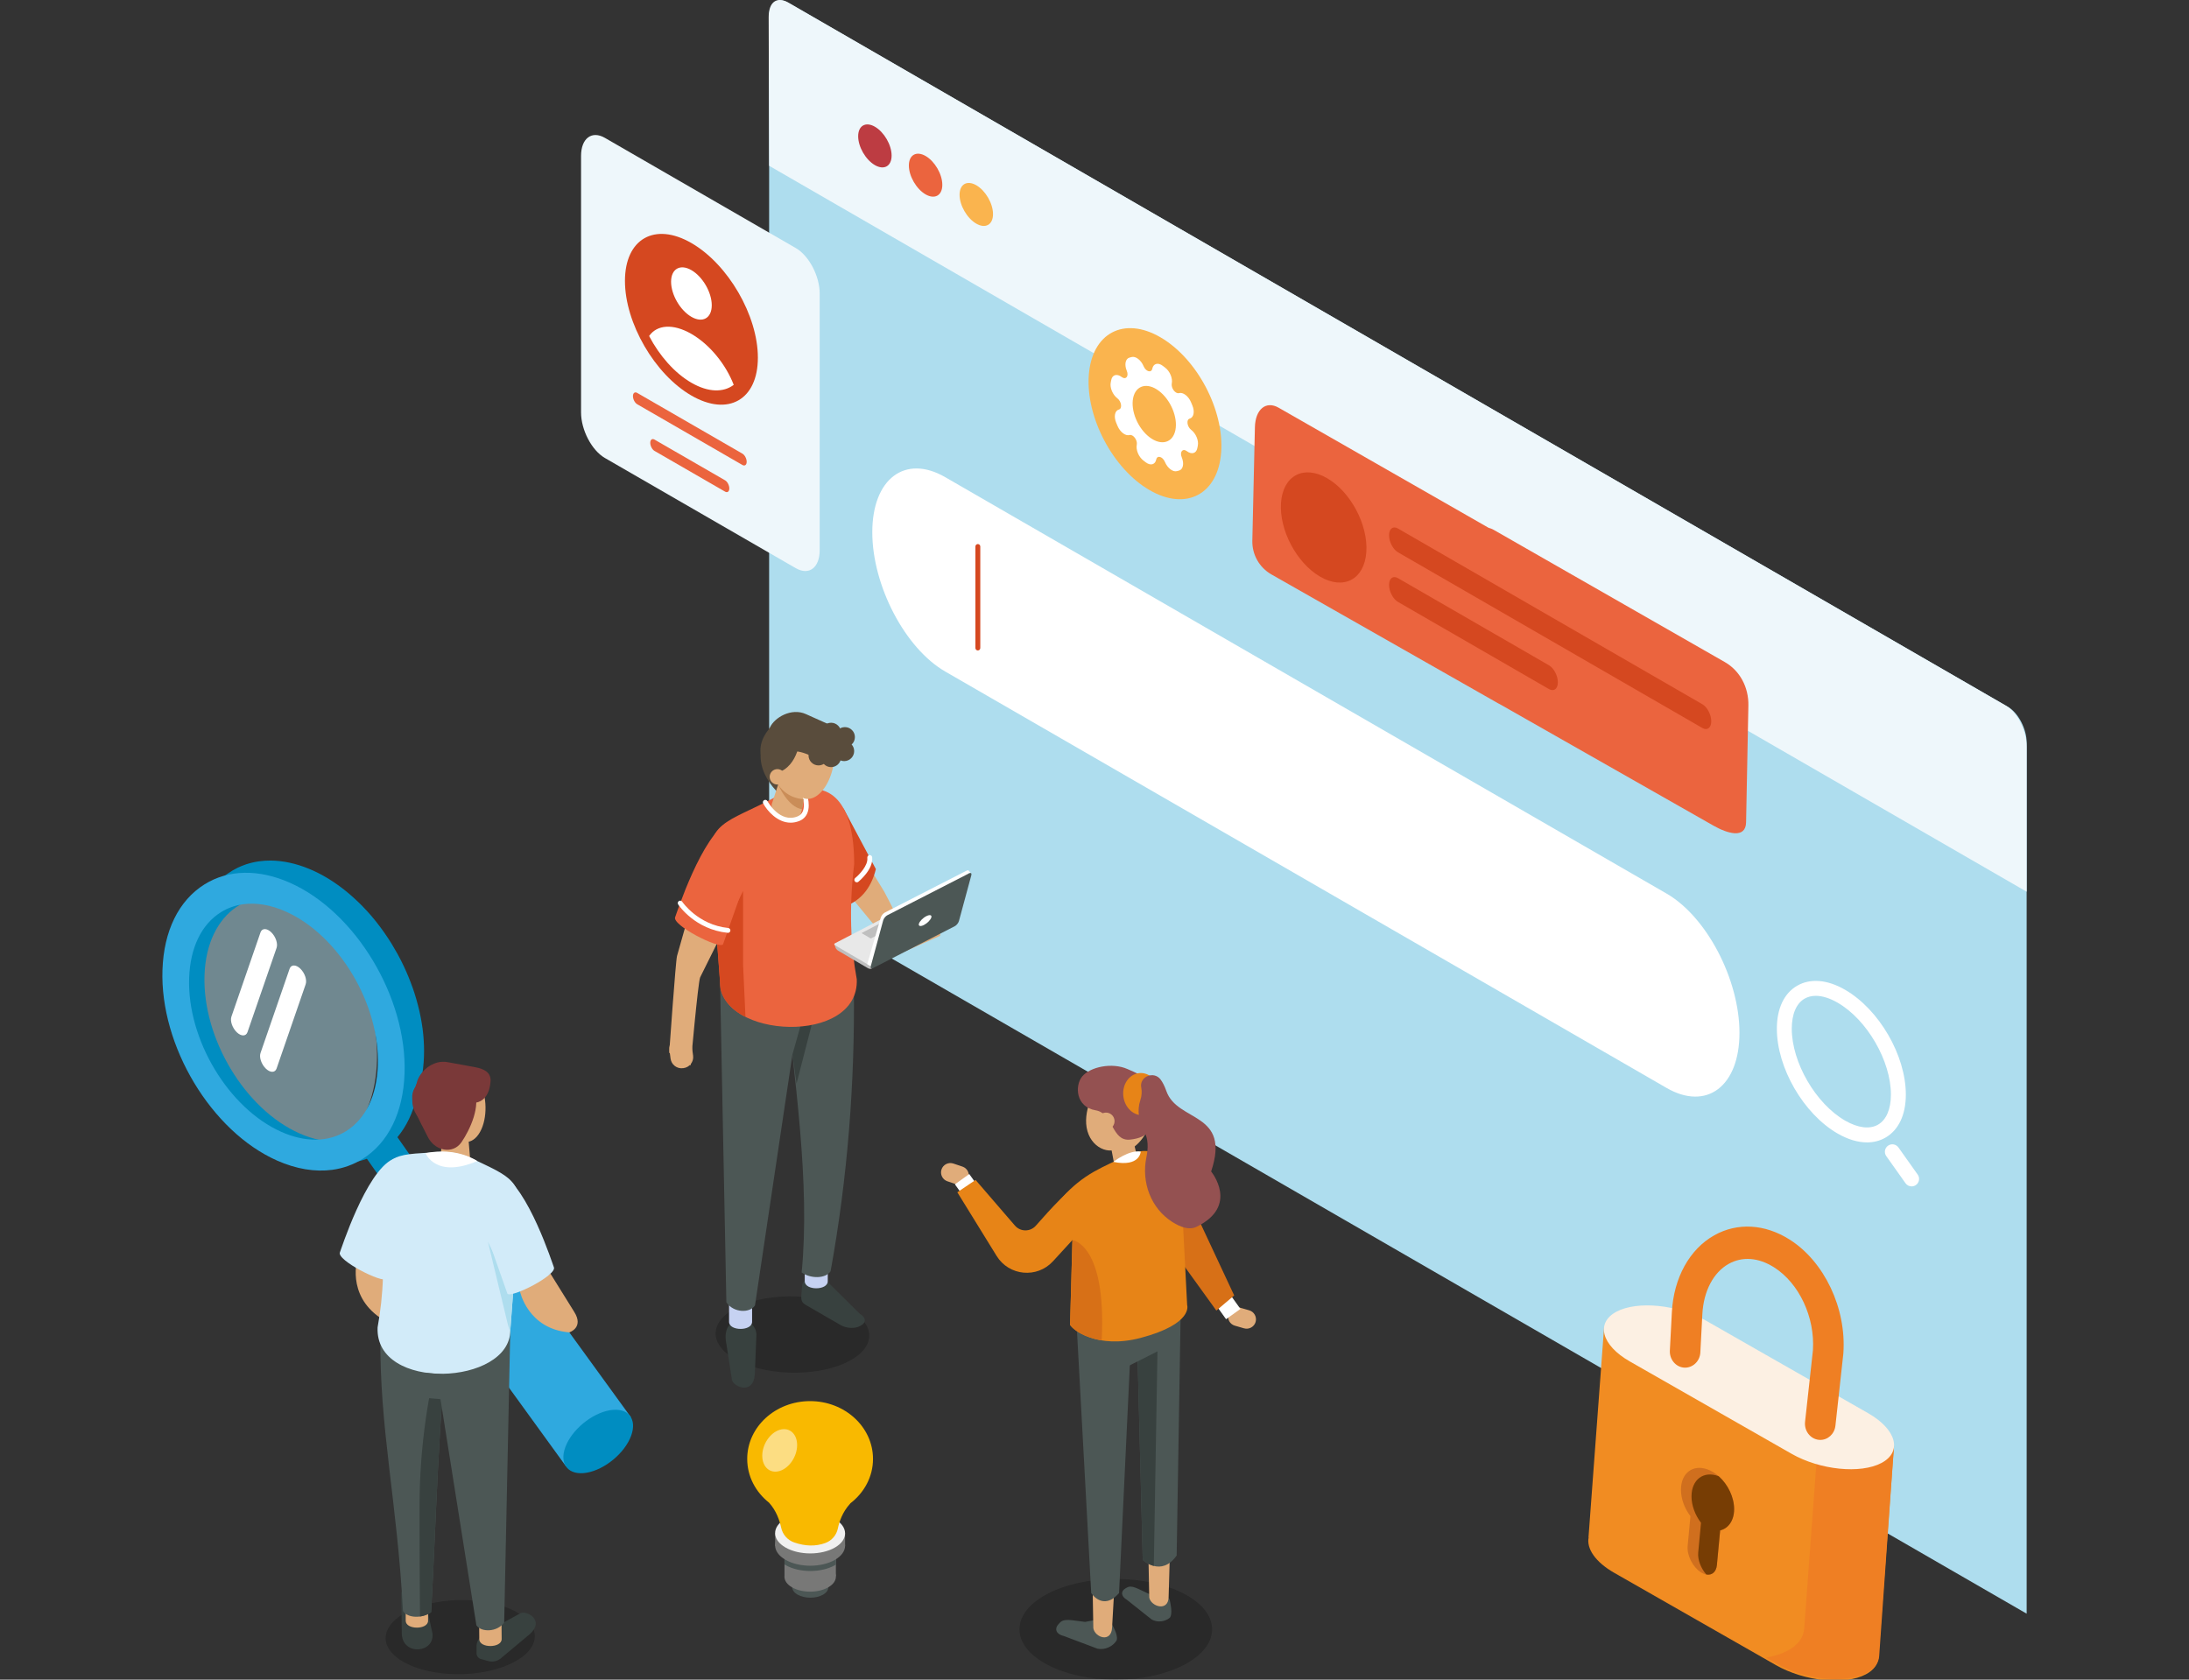 <?xml version="1.0" encoding="UTF-8"?><svg xmlns="http://www.w3.org/2000/svg" width="860" height="660" viewBox="0 0 860 660"><rect x="0" y="0" width="860" height="660" fill="#333333" stroke="none"/><defs><style>.cls-1,.cls-2,.cls-3,.cls-4,.cls-5,.cls-6,.cls-7,.cls-8,.cls-9,.cls-10,.cls-11,.cls-12,.cls-13,.cls-14,.cls-15,.cls-16,.cls-17,.cls-18,.cls-19,.cls-20,.cls-21,.cls-22,.cls-23,.cls-24,.cls-25,.cls-26,.cls-27,.cls-28,.cls-29,.cls-30,.cls-31,.cls-32,.cls-33,.cls-34{stroke-width:0px;}.cls-1,.cls-5{fill:#000;}.cls-1,.cls-35{mix-blend-mode:multiply;opacity:.2;}.cls-2{fill:#21ded5;}.cls-3{fill:#2fa9df;}.cls-4{fill:#008dc1;}.cls-6{fill:#38413f;}.cls-7{fill:#eef7fb;}.cls-36{opacity:.51;}.cls-37{opacity:.5;}.cls-8{fill:#ca8d58;}.cls-9{fill:#e8e8e8;}.cls-38{isolation:isolate;}.cls-10{fill:#d77017;}.cls-11{fill:#d2ebf9;}.cls-12{fill:#594c3c;}.cls-13{fill:#945151;}.cls-14{fill:#ef7f23;}.cls-15{fill:#7a3939;}.cls-16{fill:#aeddee;}.cls-17{fill:#fab44e;}.cls-18{fill:#bfbfbf;}.cls-19{fill:#e78417;}.cls-20{fill:#bd3c42;}.cls-21{fill:#c6d2f2;}.cls-22{fill:#fcf0e3;}.cls-23{fill:#d54820;}.cls-24{fill:#f18c22;}.cls-25{fill:#e0ac7a;}.cls-26{fill:#4432db;}.cls-27{fill:#4c5755;}.cls-28{fill:#eb643e;}.cls-29{fill:#fff;}.cls-30{fill:#787877;}.cls-31{fill:#d06f1e;}.cls-32{fill:#f0f0f0;}.cls-33{fill:#f9b900;}.cls-34{fill:#773d04;}</style></defs><g class="cls-38"><g id="image"><path class="cls-25" d="M482.61,516.34h0c-.56,1.95.57,4,2.51,4.56l3.62,1.05c1.94.56,4-.57,4.56-2.51h0c.56-1.95-.57-4-2.51-4.56l-3.62-1.05c-1.94-.56-4,.57-4.56,2.51Z"/><path class="cls-25" d="M140.49,494.35s-4.59,14.32,8.98,23.53c0,0,5.99,1.28,5.64-6.05-.34-7.33-.76-17.68-.76-17.68l-13.86.2Z"/><g class="cls-37"><path class="cls-16" d="M145.57,395.62c7.62,29.21-2.36,55.07-22.29,57.76s-42.28-18.8-49.9-48.01c-7.62-29.21,2.36-55.07,22.29-57.76s42.28,18.8,49.9,48.01Z"/></g><polygon class="cls-4" points="182.31 484.12 175.17 499.49 141.69 451.83 148.84 436.46 182.31 484.12"/><path class="cls-26" d="M171.75,460.94c7.13-1.21,10.86,3.31,8.34,10.09-2.52,6.78-10.34,13.25-17.47,14.46-7.13,1.21-10.86-3.31-8.34-10.09,2.52-6.78,10.34-13.25,17.47-14.46Z"/><polygon class="cls-26" points="195.63 539.67 155.01 483.62 180.12 463.87 221.04 520.24 195.63 539.67"/><path class="cls-26" d="M212.79,517.54c7.13-1.21,10.86,3.31,8.34,10.09-2.52,6.78-10.34,13.25-17.47,14.46-7.13,1.21-10.86-3.31-8.34-10.09,2.52-6.78,10.34-13.25,17.47-14.46Z"/><polygon class="cls-3" points="222.43 576.27 181.81 520.22 206.93 500.47 247.84 556.84 222.43 576.27"/><path class="cls-4" d="M239.59,554.14c7.13-1.21,10.86,3.31,8.34,10.09-2.52,6.78-10.34,13.25-17.47,14.46-7.13,1.21-10.86-3.31-8.34-10.09,2.52-6.78,10.34-13.25,17.47-14.46Z"/><path class="cls-29" d="M108.66,372.46l-11.43,33.11c-.59,1.7-2.48,1.71-4.22.03h0c-1.74-1.69-2.68-4.43-2.09-6.13l11.43-33.11c.59-1.7,2.48-1.71,4.22-.03h0c1.74,1.69,2.68,4.43,2.09,6.13Z"/><path class="cls-29" d="M120.09,386.76l-11.43,33.11c-.59,1.7-2.48,1.71-4.22.03h0c-1.74-1.69-2.68-4.43-2.09-6.13l11.43-33.11c.59-1.7,2.48-1.71,4.22-.03h0c1.74,1.69,2.68,4.43,2.09,6.13Z"/><path class="cls-4" d="M121.04,347.47c-25.27-11.21-46.57,3.41-47.57,32.64-1,29.23,18.68,62.01,43.95,73.22,25.27,11.21,46.57-3.41,47.57-32.64,1-29.23-18.68-62.01-43.95-73.22ZM158.09,417.64c-.85,24.83-18.94,37.24-40.41,27.72-21.47-9.52-38.18-37.36-37.33-62.19.85-24.83,18.94-37.24,40.41-27.72,21.47,9.52,38.18,37.36,37.33,62.19Z"/><path class="cls-4" d="M165.96,403.82c-.09-.63-.18-1.26-.28-1.89-.02-.11-.04-.23-.06-.34-.05-.3-.11-.6-.16-.9-.07-.37-.12-.73-.2-1.1-.04-.2-.09-.41-.13-.61-.07-.33-.14-.65-.21-.98-.05-.25-.1-.5-.16-.75-.07-.3-.15-.6-.22-.9-.08-.32-.15-.65-.24-.97-.04-.16-.08-.32-.12-.48-.11-.43-.23-.85-.35-1.28-.08-.28-.15-.55-.23-.83-.02-.08-.04-.16-.06-.23-.22-.76-.45-1.52-.7-2.28,0,0,0-.02,0-.03-.02-.07-.05-.14-.07-.21-.22-.67-.44-1.34-.68-2-.04-.1-.08-.21-.12-.31-.09-.25-.18-.5-.28-.75-.13-.36-.26-.72-.39-1.07-.09-.23-.18-.45-.27-.68-.11-.28-.22-.55-.33-.83-.08-.2-.16-.4-.24-.61-.17-.4-.34-.8-.51-1.2-.09-.21-.18-.43-.27-.64-.03-.08-.06-.15-.1-.23-.31-.7-.63-1.39-.95-2.08-.01-.03-.03-.06-.04-.09-.09-.2-.19-.39-.29-.59-.26-.53-.51-1.06-.78-1.59-.04-.08-.09-.16-.13-.25-.22-.43-.45-.86-.68-1.29-.18-.34-.36-.69-.55-1.03-.03-.06-.07-.12-.11-.18-.61-1.11-1.25-2.2-1.9-3.28-.06-.09-.11-.19-.16-.28-.17-.27-.34-.54-.51-.81-.28-.44-.55-.88-.84-1.32-.25-.39-.51-.77-.77-1.15-.29-.43-.58-.86-.88-1.28-.1-.14-.19-.28-.29-.42-.24-.33-.48-.66-.72-.99-.16-.23-.33-.45-.49-.68-.52-.7-1.05-1.39-1.59-2.07,0,0,0-.01-.01-.02h0s0-.01-.01-.02c-.62-.78-1.25-1.54-1.89-2.29-.03-.03-.06-.07-.08-.1-.47-.55-.94-1.08-1.42-1.61-.1-.11-.19-.22-.29-.32,0,0-.01-.01-.02-.02-.57-.62-1.15-1.24-1.74-1.84-.03-.03-.06-.06-.09-.09-.18-.18-.36-.36-.54-.54-.37-.37-.74-.75-1.12-1.11-.07-.07-.14-.13-.22-.2-.26-.24-.52-.48-.77-.72-.29-.27-.57-.54-.86-.8-.11-.1-.22-.19-.32-.28-.28-.25-.57-.49-.85-.74-.24-.21-.48-.43-.73-.64-.14-.12-.28-.23-.42-.34-.31-.25-.61-.5-.92-.75-.21-.17-.43-.35-.64-.52-.17-.13-.34-.25-.51-.38-.31-.24-.62-.47-.93-.7-.19-.14-.38-.29-.57-.42-.21-.15-.42-.28-.62-.43-.31-.21-.61-.43-.92-.64-.16-.11-.32-.22-.48-.33-.26-.17-.52-.33-.78-.5-.29-.18-.57-.37-.86-.55-.12-.07-.23-.15-.35-.22-.35-.21-.71-.41-1.06-.62-.24-.14-.49-.29-.73-.42-.06-.04-.12-.07-.19-.11-.64-.36-1.29-.7-1.94-1.03,0,0-.01,0-.02,0-.05-.02-.1-.04-.14-.07-.59-.29-1.18-.58-1.77-.85-.15-.07-.3-.14-.45-.2-.49-.22-.97-.42-1.46-.62-.18-.07-.37-.14-.55-.21-.25-.1-.5-.19-.75-.29-.19-.07-.39-.15-.58-.22-.31-.11-.62-.21-.92-.31-.22-.07-.44-.15-.66-.22-.09-.03-.18-.06-.27-.09-.62-.19-1.23-.37-1.84-.53,0,0,0,0-.01,0-.62-.16-1.24-.31-1.85-.44-.08-.02-.16-.03-.24-.05-.22-.05-.44-.08-.67-.13-.31-.06-.63-.13-.94-.18-.16-.03-.31-.04-.46-.06-.27-.04-.54-.08-.81-.11-.21-.03-.42-.06-.63-.09-.22-.02-.43-.04-.65-.06-.27-.03-.54-.05-.81-.07-.14-.01-.29-.03-.43-.04-.26-.01-.5-.01-.76-.02-.31-.01-.63-.02-.94-.03-.11,0-.22,0-.33,0-.26,0-.51.02-.77.03-.33,0-.67.02-1,.03-.1,0-.2,0-.3.01-.23.02-.45.05-.67.07-.4.04-.79.07-1.18.12-.11.01-.22.02-.33.03-.43.06-.86.13-1.29.21-.05.01-.11.02-.16.03-.32.06-.65.12-.97.2-.2.05-.4.1-.6.15-.15.04-.3.07-.46.11-.55.15-1.1.3-1.64.48-.02,0-.03.01-.05.02-.15.05-.29.11-.43.16-.45.16-.89.32-1.33.5-.21.09-.42.19-.63.28-.28.12-.56.24-.84.37-.07.03-.14.07-.2.11-.42.21-.84.43-1.25.66-.2.11-.41.21-.6.33-.6.36-1.19.73-1.77,1.13l-9.42,6.56c.58-.4,1.17-.78,1.77-1.13.2-.12.4-.22.6-.33.41-.23.83-.46,1.25-.66.34-.17.69-.32,1.04-.48.21-.09.42-.19.63-.28.44-.18.88-.34,1.33-.5.15-.05.29-.11.43-.16.55-.18,1.12-.35,1.69-.5.15-.04.31-.08.46-.12.52-.13,1.04-.25,1.57-.35.05-.01.11-.02.16-.03.53-.1,1.08-.17,1.62-.24.39-.05.79-.09,1.18-.12.32-.03.64-.06.96-.08.33-.02.67-.03,1-.03.37,0,.73-.02,1.1-.02.31,0,.62.01.94.03.4.01.79.03,1.19.06.27.02.54.04.81.07.42.04.85.09,1.28.14.27.04.54.07.82.11.47.07.93.15,1.4.24.22.04.44.08.67.13.69.14,1.39.3,2.09.49,0,0,0,0,0,0,0,0,0,0,0,0,.7.18,1.4.39,2.11.62.22.07.44.15.66.22.5.17,1,.34,1.51.53.25.09.5.19.75.29.67.26,1.33.53,2.01.83.75.33,1.49.69,2.23,1.06.04.02.09.04.13.06.72.36,1.44.75,2.15,1.14.24.14.48.28.73.42.47.27.95.55,1.42.84.29.18.57.36.86.55.42.27.84.54,1.26.83.31.21.61.42.92.63.4.28.8.56,1.19.85.31.23.62.46.93.7.39.3.77.6,1.15.9.31.25.62.49.92.74.39.32.77.65,1.15.98.28.25.57.49.85.74.4.35.78.71,1.17,1.07.26.24.52.48.78.72.45.43.89.87,1.33,1.31.18.18.36.36.54.54.62.64,1.24,1.28,1.84,1.95.09.1.18.21.28.31.51.57,1.02,1.14,1.52,1.72.63.74,1.26,1.5,1.87,2.27.01.01.02.03.03.04,0,0,0,0,0,0,.54.68,1.08,1.38,1.6,2.09.17.22.33.45.49.68.34.46.68.93,1.01,1.41.3.42.59.85.87,1.28.26.38.52.76.77,1.15.28.43.56.87.84,1.31.23.36.46.72.68,1.09.66,1.08,1.29,2.17,1.9,3.27.22.4.44.81.65,1.22.23.43.46.86.68,1.29.31.6.61,1.21.91,1.83.1.2.2.4.3.6.38.79.74,1.59,1.09,2.4.09.21.18.43.27.64.26.6.51,1.2.75,1.81.11.28.22.55.33.83.23.58.45,1.17.66,1.75.09.25.19.5.28.75.28.77.54,1.55.8,2.33.02.06.04.13.06.19.27.84.53,1.69.77,2.54.08.28.15.55.23.83.16.58.32,1.17.47,1.75.08.33.16.65.24.98.13.55.26,1.1.38,1.65.07.33.14.65.21.98.12.57.22,1.14.33,1.71.05.3.11.6.16.9.12.75.24,1.49.34,2.24.01.11.03.22.05.33.11.85.21,1.71.29,2.56.02.24.04.48.06.73.05.61.1,1.22.13,1.83.02.29.03.59.04.88.03.58.04,1.16.05,1.73,0,.28.01.56.01.84,0,.82,0,1.65-.03,2.46-.03.86-.08,1.7-.14,2.54-.02.24-.04.47-.07.7-.05.57-.11,1.14-.17,1.7-.04.32-.08.64-.13.97-.07.48-.14.95-.21,1.42-.06.34-.12.68-.18,1.02-.08.43-.17.86-.26,1.28-.08.38-.17.76-.26,1.13-.09.38-.19.76-.29,1.14-.12.44-.24.88-.37,1.31-.1.34-.2.67-.31,1-.17.52-.35,1.03-.54,1.53-.12.31-.23.63-.35.94-.06.16-.13.31-.19.46-.22.52-.44,1.04-.68,1.55-.05.1-.09.2-.14.3-.3.63-.61,1.25-.94,1.85,0,0,0,0,0,.01-.33.6-.67,1.18-1.03,1.75-.07.11-.15.22-.22.34-.27.42-.55.83-.84,1.24-.11.16-.23.32-.35.48-.27.37-.55.73-.83,1.08-.11.13-.21.27-.32.4-.39.47-.79.92-1.2,1.36-.06.06-.12.12-.18.18-.36.37-.73.74-1.1,1.09-.14.13-.27.25-.41.38-.32.29-.65.57-.98.84-.14.11-.27.23-.41.34-.46.37-.93.72-1.41,1.06l9.42-6.56c.48-.33.95-.69,1.41-1.06.14-.11.27-.23.41-.34.33-.27.66-.55.98-.84.14-.13.28-.25.41-.38.37-.35.74-.72,1.1-1.09.06-.06.12-.12.18-.18.41-.44.81-.89,1.2-1.36.11-.13.22-.27.32-.4.28-.35.56-.71.83-1.08.12-.16.23-.32.35-.48.29-.4.56-.82.84-1.24.07-.11.15-.22.22-.34.02-.03.04-.07.07-.1.33-.53.65-1.08.96-1.65,0,0,0,0,0-.01.31-.56.6-1.14.89-1.73.02-.04.04-.08.06-.12.05-.1.09-.2.14-.3.24-.5.46-1.02.68-1.54.06-.15.13-.31.19-.46.05-.12.1-.23.14-.34.08-.19.14-.4.21-.6.19-.5.37-1.01.54-1.53.05-.14.1-.27.14-.41.06-.19.11-.4.17-.6.13-.43.25-.87.37-1.31.05-.18.11-.35.15-.53.05-.2.09-.4.14-.6.09-.37.18-.75.26-1.13.04-.2.09-.38.13-.58.05-.23.08-.47.12-.7.06-.34.13-.68.18-1.02.03-.18.07-.34.09-.52.05-.29.08-.6.12-.89.04-.32.09-.64.13-.97.02-.13.04-.26.05-.39.05-.43.08-.88.12-1.32.02-.24.05-.47.07-.7,0-.06.01-.11.02-.17.05-.73.1-1.48.12-2.23,0-.04,0-.09,0-.13.02-.69.04-1.38.04-2.07,0-.13,0-.26,0-.39,0-.28,0-.56-.01-.84,0-.33,0-.66-.02-.98,0-.25-.03-.5-.04-.75-.01-.29-.03-.59-.04-.88-.01-.19-.02-.39-.03-.58-.03-.42-.07-.84-.1-1.26-.02-.24-.04-.48-.06-.72,0-.08-.01-.16-.02-.24-.07-.76-.16-1.51-.26-2.27,0-.02,0-.03,0-.05-.01-.11-.03-.22-.05-.33Z"/><path class="cls-3" d="M113.93,346.88c-12.3-5.46-24.24-5.23-33.61.64-10.11,6.33-15.97,18.26-16.49,33.58-1.02,29.85,19.17,63.47,45.02,74.93,7.53,3.34,14.93,4.55,21.68,3.64,4.27-.58,8.29-2.01,11.92-4.28,10.11-6.33,15.97-18.26,16.49-33.58,1.02-29.85-19.17-63.47-45.02-74.93ZM148.45,418.63c-.41,11.87-4.83,21.04-12.45,25.82-6.99,4.38-16.02,4.49-25.43.32-20.82-9.23-37.09-36.37-36.26-60.49.41-11.87,4.83-21.04,12.45-25.82,2.67-1.67,5.63-2.72,8.8-3.15,5.14-.69,10.81.25,16.63,2.83,20.82,9.23,37.09,36.37,36.26,60.49Z"/><path class="cls-11" d="M160.85,476.8l-9.06,25.68c-1.29,1.99-19.81-7.38-18.23-10.44.28-.54,10.14-31.55,20.75-36.56,8.62-4.07,11.3,9.63,6.54,21.33Z"/><path class="cls-25" d="M178,460.71l-.73-.05c-2.46-.16-4.35-2.3-4.2-4.76l.88-13.89c.16-2.46,2.3-4.35,4.76-4.2l.73.05c2.46.16,4.35,2.3,4.2,4.76l1.12,13.47c-.16,2.46-4.3,4.77-6.76,4.62Z"/><path class="cls-25" d="M176.83,443.47c2.9,6.04,7.92,7.02,11.22,2.2,3.3-4.82,3.62-13.63.72-19.66-2.9-6.04-7.92-7.02-11.22-2.2-3.3,4.82-3.62,13.63-.72,19.66Z"/><path class="cls-15" d="M175.86,426.93s2.32,12.2-7.22,15.69c0,0-11.47-5.53-4.29-17.98,6.34-10.98,18.34-3.88,18.34-3.88l-6.83,6.18Z"/><path class="cls-2" d="M189.87,428.95s-3.57-4.12-10.32-3.19l3.14-5s5.16-1.3,7.17,8.19Z"/><path class="cls-15" d="M171.3,434.55c2.04-3.22,7.04-3.38,14.37-1.14,6.6-.09,6.95-7.67,6.95-7.67.74-4.09-2.04-5.7-6.13-6.44l-10.64-1.94c-6.02-1.13-11.38,4.15-12.13,8.24l-.22.68c-.74,4.09,3.71,7.54,7.8,8.28Z"/><g class="cls-35"><path class="cls-5" d="M159.15,653.38c10.89,5.8,29.43,5.99,41.39.41,11.97-5.57,12.84-14.79,1.94-20.6-10.89-5.8-29.43-5.99-41.39-.41-11.97,5.57-12.84,14.79-1.94,20.6Z"/></g><path class="cls-6" d="M208.16,642.1l-11.68,9.76c-2.96,1.97-4.91.62-7.38.09-1.11-.24-1.89-1.24-1.88-2.38v-2.45c-.1-3.54,3.15-5.61,5.41-6.69l11.94-6.58c2.26-1.08,9.65,2.74,3.59,8.25Z"/><path class="cls-6" d="M166.61,626.82l3.27,14.86c1.1,7.79-11.35,9.08-12.01.64l-.24-16.13c.09-2.5,6.88-7.29,8.98.62Z"/><path class="cls-25" d="M197.09,644.04c.03,3.61-8.76,3.69-8.79.07l-.1-11.74,8.79-.07.1,11.74Z"/><path class="cls-25" d="M168.18,636.85c0,3.61-8.79,3.61-8.79,0v-11.74h8.79v11.74Z"/><path class="cls-27" d="M169.36,633.51c-3.44,2.47-9.14,2.41-11.04-.46-2.25-42.99-9.31-71.72-8.87-108.47l27.3-8.1c-4.87,44.12-5.38,82.89-7.39,117.03Z"/><path class="cls-6" d="M169.36,633.51c-1.25.9-2.8,1.46-4.35,1.68,0,0-.2-19.42-.18-43.38.01-23.24,3.37-46.36,9.95-68.65l1.97-6.68c-4.87,44.12-5.38,82.89-7.39,117.03Z"/><path class="cls-27" d="M198.08,637.53c-2.78,3.89-9.07,3.91-10.92,1.1l-18.4-115.9h31.72l-2.4,114.8Z"/><path class="cls-11" d="M148.35,521.57c2.28-12.47,3.04-26.6.98-43.82,0-23.84,3.29-23.88,19.27-24.84l3.72-.23c4.56-.29,9.13.6,13.24,2.6,14.11,6.86,20.95,8.46,18.09,25.4l-3.17,42.05c0,21.65-53.28,24.29-52.13-1.16Z"/><polygon class="cls-16" points="191.69 487.93 199.51 520.38 200.45 523.54 201.59 507.9 191.69 487.93"/><path class="cls-15" d="M167.92,446.45c2.9,6.04,10.09,7.18,13.39,2.36,3.3-4.82,7.78-14.39,4.88-20.43-2.9-6.04-19.91-5.71-23.21-.89-3.3,4.82,2.04,12.92,4.94,18.96Z"/><path class="cls-25" d="M204.29,507.46s3.04,14.73,19.38,16.08c0,0,5.84-1.83,1.94-8.04-3.9-6.21-9.35-15.03-9.35-15.03l-11.97,6.99Z"/><path class="cls-11" d="M190.29,482.64l9.06,25.68c1.29,1.99,19.81-7.38,18.23-10.44-.28-.54-10.14-31.55-20.75-36.56-8.62-4.07-11.3,9.63-6.54,21.33Z"/><path class="cls-16" d="M796.21,634.07l-494.04-285.24V6.56c0-5.39,3.31-7.9,7.36-5.56l479.33,276.74c4.05,2.34,7.36,8.66,7.36,14.05v342.27Z"/><path class="cls-7" d="M796.21,350.38L302.17,65.14l-.18-58.39c0-6.28,3.45-8.21,7.86-5.66l478.35,276.27c4.41,2.55,8.02,9.77,8.02,16.05v56.96Z"/><path class="cls-20" d="M350.29,61.13c0,4.17-2.94,5.84-6.57,3.75-3.63-2.1-6.57-7.17-6.57-11.34,0-4.17,2.94-5.84,6.57-3.75,3.63,2.1,6.57,7.17,6.57,11.34Z"/><path class="cls-28" d="M370.21,72.63c0,4.17-2.94,5.84-6.57,3.75-3.63-2.1-6.57-7.17-6.57-11.34s2.94-5.84,6.57-3.75c3.63,2.1,6.57,7.17,6.57,11.34Z"/><path class="cls-17" d="M390.13,84.13c0,4.17-2.94,5.84-6.57,3.75s-6.57-7.17-6.57-11.34,2.94-5.84,6.57-3.75c3.63,2.1,6.57,7.17,6.57,11.34Z"/><path class="cls-29" d="M654.75,427.49l-283.41-163.63c-15.75-9.09-28.64-33.72-28.64-54.72h0c0-21,12.89-30.75,28.64-21.65l283.41,163.63c15.75,9.09,28.64,33.72,28.64,54.72h0c0,21-12.89,30.75-28.64,21.65Z"/><path class="cls-29" d="M733.48,448.89c-3.59,0-7.52-1.17-11.53-3.48-13.39-7.73-23.87-25.82-23.87-41.18,0-7.93,2.83-13.93,7.98-16.9,5.18-2.99,11.87-2.43,18.82,1.59,13.39,7.73,23.87,25.82,23.87,41.18,0,7.93-2.83,13.93-7.98,16.9-2.19,1.27-4.66,1.9-7.3,1.9ZM713.37,391.3c-1.63,0-3.1.37-4.38,1.1-3.25,1.88-5.05,6.08-5.05,11.82,0,13.24,9.39,29.44,20.94,36.1,5.07,2.92,9.67,3.49,12.96,1.59,3.25-1.88,5.05-6.08,5.05-11.82,0-13.24-9.39-29.44-20.94-36.1-3.1-1.79-6.02-2.69-8.58-2.69Z"/><path class="cls-29" d="M751.03,466.18c-.92,0-1.82-.43-2.4-1.24l-7.57-10.67c-.94-1.32-.62-3.15.7-4.09,1.32-.94,3.15-.62,4.09.7l7.57,10.67c.94,1.32.62,3.15-.7,4.09-.52.36-1.11.54-1.69.54Z"/><path class="cls-23" d="M384.17,255.59c-.53,0-.96-.43-.96-.96v-39.89c0-.53.43-.96.96-.96s.96.43.96.96v39.89c0,.53-.43.96-.96.96Z"/><path class="cls-27" d="M323.36,626.6c-2.76,1.6-7.25,1.59-10.03-.02s-2.79-4.2-.03-5.79c2.76-1.6,7.25-1.59,10.03.02,2.78,1.6,2.79,4.2.03,5.79Z"/><polygon class="cls-30" points="328.4 619.35 308.2 619.67 308.2 598.2 328.4 598.2 328.4 619.35"/><path class="cls-30" d="M325.45,623.69c-3.94,2.3-10.34,2.31-14.29.03-3.95-2.28-3.95-5.99-.01-8.29,3.94-2.3,10.34-2.31,14.29-.03,3.95,2.28,3.95,5.99.01,8.29Z"/><path class="cls-27" d="M328.43,604.05c-.14-.09-.29-.18-.44-.27-5.38-3.11-14.09-3.12-19.44-.03-.11.06-.22.13-.33.2v10.79c.13.08.26.16.39.23,5.38,3.11,14.09,3.12,19.44.03.13-.08.26-.15.38-.23v-10.73Z"/><path class="cls-30" d="M328.02,612.92c-5.35,3.09-14.05,3.08-19.44-.03-5.38-3.11-5.41-8.13-.06-11.22,5.35-3.09,14.05-3.08,19.44.03,5.38,3.11,5.41,8.13.06,11.22Z"/><rect class="cls-30" x="304.53" y="602.46" width="27.48" height="5.07"/><path class="cls-32" d="M328.02,608.09c-5.35,3.09-14.05,3.08-19.44-.03s-5.41-8.13-.06-11.22c5.35-3.09,14.05-3.08,19.44.03,5.38,3.11,5.41,8.13.06,11.22Z"/><path class="cls-33" d="M342.98,573.26c0-12.54-11.06-22.71-24.71-22.71s-24.71,10.17-24.71,22.71c0,6.87,3.32,13.02,8.56,17.18,2.87,3.15,4.18,7.03,4.78,9.84.58,2.72,2.53,4.92,5.16,5.82,4.26,1.46,8.36,1.64,12.28.17,2.49-.94,4.31-3.1,4.84-5.7.54-2.62,1.79-6.4,4.75-9.65.08-.09.16-.18.23-.27,5.39-4.17,8.82-10.41,8.82-17.39Z"/><g class="cls-36"><path class="cls-29" d="M313.17,567.82c0,4.47-3.07,9.02-6.85,10.18-3.78,1.16-6.85-1.53-6.85-5.99s3.07-9.02,6.85-10.18c3.78-1.16,6.85,1.53,6.85,5.99Z"/></g><path class="cls-17" d="M479.77,177.66c-1.19,16.58-13.8,23.26-28.16,14.91-14.36-8.34-25.04-28.54-23.85-45.12,1.19-16.58,13.8-23.26,28.16-14.91,14.36,8.34,25.04,28.54,23.85,45.12Z"/><path class="cls-29" d="M467.99,168.91h0c-1.63-1.24-2.01-4.03-.6-4.41h0c1.6-.44,2.07-2.76,1.06-5.18l-.52-1.25c-1.01-2.43-3.13-4.04-4.73-3.6h0c-1.41.39-3.2-2.01-2.84-3.8h0c.41-2.02-.75-4.8-2.6-6.21l-.95-.72c-1.85-1.41-3.68-.91-4.1,1.12h0c-.37,1.79-2.52,1.18-3.42-.96h0c-1.01-2.43-3.13-4.04-4.73-3.6l-.82.22c-1.6.44-2.07,2.76-1.06,5.18h0c.9,2.14-.36,3.68-2,2.44h0c-1.85-1.41-3.68-.91-4.09,1.12l-.21,1.04c-.41,2.02.75,4.8,2.6,6.21,1.63,1.24,2.01,4.03.6,4.41h0c-1.6.44-2.07,2.76-1.06,5.18l.52,1.25c1.01,2.43,3.13,4.04,4.73,3.6h0c1.41-.39,3.2,2.01,2.84,3.8h0c-.41,2.02.75,4.8,2.6,6.21l.95.72c1.85,1.41,3.68.91,4.09-1.12.37-1.79,2.52-1.18,3.42.96,1.01,2.43,3.13,4.04,4.73,3.6l.82-.22c1.6-.44,2.07-2.76,1.06-5.18h0c-.9-2.14.36-3.68,2-2.44h0c1.85,1.41,3.68.91,4.1-1.12l.21-1.04c.41-2.02-.75-4.8-2.6-6.21ZM451.62,171.8c-4.59-3.49-7.47-10.39-6.44-15.41s5.58-6.26,10.16-2.77c4.59,3.49,7.47,10.39,6.44,15.41s-5.58,6.26-10.16,2.77Z"/><path class="cls-1" d="M333.64,534.79c-11.22,5.97-30.31,6.16-42.63.42-12.32-5.74-13.22-15.24-2-21.21s30.31-6.16,42.63-.42c12.32,5.74,13.22,15.24,2,21.21Z"/><path class="cls-6" d="M296.55,540.02l.63-15.66c-.25-3.65-2.58-4.39-4.57-6.08-.89-.76-2.2-.76-3.12-.04l-1.99,1.55c-2.95,2.13-2.6,6.09-2.07,8.61l2.14,13.87c.54,2.52,8.3,6.15,8.99-2.25Z"/><path class="cls-21" d="M286.43,519.39c0,3.72,9.05,3.72,9.05,0v-12.09h-9.05v12.09Z"/><path class="cls-6" d="M337.92,516.35l-12.6-12.47c-1.69-.98-5.49-1.39-8.07-1.05-1.16.15-2.04,1.13-2.12,2.29l-.19,2.52c-.39,3.62-.07,4.14,2.16,5.43l13.25,7.65c2.23,1.29,5.64,1.43,7.57.31l.55-.32c1.93-1.12,1.69-3.08-.54-4.37Z"/><path class="cls-21" d="M316.16,503.43c0,3.72,9.05,3.72,9.05,0v-12.09h-9.05v12.09Z"/><path class="cls-27" d="M314.95,499.99c3.55,2.54,9.41,2.49,11.37-.47,6.65-36.61,9.59-73.86,9.14-111.71l-28.12-8.34c5.01,45.44,11,85.65,7.61,120.53Z"/><path class="cls-27" d="M285.37,511.72c2.87,4.26,9.34,4.29,11.25,1.21l18.95-127.03h-32.67l2.47,125.82Z"/><path class="cls-6" d="M311.32,414.37l1.62,11.45,6.24-24.28c-1.41.37-2.92.65-4.49.86l-3.37,11.97Z"/><path class="cls-25" d="M291.94,350.07l-16.87,33.96c-.84,1.84-3.74,34.57-3.74,34.57l-8.42-4.93s2.55-36.2,3.07-38.03l10.12-35.74,15.85,10.16Z"/><path class="cls-25" d="M267.56,407.6h.21c2.41,0,4.36,1.95,4.36,4.36v3.43c0,2.41-1.95,4.36-4.36,4.36h-.21c-2.41,0-4.36-1.95-4.36-4.36v-3.43c0-2.41,1.95-4.36,4.36-4.36Z" transform="translate(587.02 788.89) rotate(172.5)"/><path class="cls-25" d="M336.48,332.59l10.86,17.68c1.99,3.92,6.29,11.06,7.74,19.17l14.77-5.8-.52,4.08-19.55,8.66c1.7-9.44-4.09-10.18-7.39-14.16-5.79-6.99-11.53-13.96-11.59-14.26-.09-.48,5.69-15.36,5.69-15.36Z"/><path class="cls-23" d="M331.39,317.65l12.72,23.85c-2.08,8.3-6.57,12.52-12.25,14.75l-4.83-32.26,4.36-6.34Z"/><path class="cls-28" d="M336.59,384.71c-2.34-12.84-3.13-27.39-1.01-45.13,0-24.55-9.28-33.64-24.74-27.99l-6.39,1.7c-18.67,10.06-28.15,9.55-24.81,29.31l3.27,43.31c0,22.29,54.87,25.02,53.69-1.19Z"/><path class="cls-23" d="M291.94,350.07v29.19l.94,20.32c-5.7-2.72-10.18-8.02-9.95-12.83l-1.18-16.11,10.2-20.57Z"/><path class="cls-12" d="M313.25,311.77s-2.44,2.26-3.68,2.51-14.51-10.47-9.7-22.49c3.04-7.62,17.43-1.65,17.43-1.65l-4.05,21.63Z"/><path class="cls-25" d="M308.87,322.27l.74.13c2.51.43,4.91-1.28,5.33-3.78l2.4-14.14c.43-2.51-1.28-4.91-3.78-5.33l-.74-.13c-2.51-.43-4.91,1.28-5.33,3.78l-4.3,13.24c-.43,2.51,3.18,5.8,5.69,6.22Z"/><path class="cls-28" d="M293.39,344.62l-9.33,26.44c-1.32,2.05-20.41-7.6-18.78-10.76.29-.56,10.45-32.5,21.37-37.65,8.87-4.19,11.64,9.92,6.74,21.97Z"/><path class="cls-18" d="M328,371.18l3.59-1.26.42-.42.27-.48,27.02-14.05c.33-.17.86-.15,1.2.05l10.32,6.05.02-.17,1.95.78-.09.8h-.01c-.03.08-.11.15-.22.21l-28.12,14.62s-.06.06-.07.11c-.59,2.15-1.57,4.08-3.41,2.96l-11.43-6.73c-.91-.5-1.45-1.42-1.44-2.46h0Z"/><path class="cls-9" d="M343.19,379.54l32.38-16.84c.37-.19.37-.54-.02-.76l-13.76-8.07c-.38-.23-1-.25-1.38-.05l-32.38,16.84c-.37.19-.37.54.02.76l13.76,8.07c.38.23,1,.25,1.38.05Z"/><path class="cls-18" d="M342.28,368.69l7.84-4.08c.09-.05.09-.13,0-.18l-3.33-1.95c-.09-.05-.24-.06-.33-.01l-7.84,4.08c-.09.05-.09.13,0,.18l3.33,1.95c.09.05.24.06.33.01Z"/><path class="cls-29" d="M346.03,360.59c.21-.77.94-1.68,1.63-2.03l32.12-16.46c.29-.15.52-.17.68-.1h0s0,0,0,0c.06.03.11.06.14.12l.89,1.01-.9-.08-4.82,17.79c-.21.77-.94,1.68-1.63,2.03l-30.37,15.56-1.03.99-.14.24c-.59.12-1.88-.82-1.88-.82l5.3-18.26Z"/><path class="cls-27" d="M342.99,380.4l32.12-16.46c.69-.35,1.42-1.26,1.63-2.03l4.87-17.99c.21-.77-.18-1.1-.88-.75l-32.12,16.46c-.69.35-1.42,1.26-1.63,2.03l-4.87,17.99c-.21.77.18,1.1.88.75Z"/><path class="cls-29" d="M361.01,362.98c-.26.96.63,1.17,1.98.48s2.65-2.03,2.91-2.98c.26-.96-.63-1.17-1.98-.48s-2.65,2.03-2.91,2.98Z"/><path class="cls-2" d="M327.8,295.67s-2.55-5-9.53-5.73l4.38-4.23s5.48-.03,5.15,9.96Z"/><path class="cls-7" d="M312.66,223.27l-75-43.3c-5.18-2.99-9.38-11.01-9.38-17.91V61.27c0-6.9,4.2-10.08,9.38-7.09l75,43.3c5.18,2.99,9.38,11.01,9.38,17.91v100.78c0,6.9-4.2,10.08-9.38,7.09Z"/><path class="cls-23" d="M297.75,140.54c0,16.55-11.69,23.22-26.11,14.89-14.42-8.33-26.11-28.49-26.11-45.04s11.69-23.22,26.11-14.89c14.42,8.33,26.11,28.49,26.11,45.04Z"/><path class="cls-29" d="M271.64,150.4c6.65,3.84,12.6,3.87,16.62.82-3.06-7.94-9.34-15.81-16.62-20.01-7.28-4.2-13.57-3.59-16.62.82,4.02,7.69,9.97,14.53,16.62,18.37Z"/><path class="cls-29" d="M279.63,119.94c0,5.07-3.58,7.11-7.99,4.56-4.42-2.55-7.99-8.72-7.99-13.79s3.58-7.11,7.99-4.56,7.99,8.72,7.99,13.79Z"/><path class="cls-28" d="M291.68,182.71l-41.34-23.87c-.92-.53-1.67-1.97-1.67-3.19h0c0-1.22.75-1.79,1.67-1.26l41.34,23.87c.92.53,1.67,1.97,1.67,3.19h0c0,1.22-.75,1.79-1.67,1.26Z"/><path class="cls-28" d="M284.86,193.18l-27.72-16c-.92-.53-1.67-1.97-1.67-3.19h0c0-1.22.75-1.79,1.67-1.26l27.72,16c.92.53,1.67,1.97,1.67,3.19h0c0,1.22-.75,1.79-1.67,1.26Z"/><path class="cls-28" d="M677.68,260.18l-90.83-51.97c-.7-.4-1.38-.66-2.03-.82l-82.47-47.18c-4.97-2.85-9.17.61-9.33,7.67l-.81,35.65s0,.07,0,.11l-.2,8.83c-.12,5.45,2.74,10.52,7.47,13.23,0,0,61.99,35.25,89.17,50.7.15.08.3.14.45.22,15.39,8.75,61.6,35.03,84.05,47.79,5.66,3.22,12.69,5.22,12.84-1.29l.9-45.86c.16-7.21-3.35-13.72-9.21-17.08Z"/><path class="cls-23" d="M521.42,187.92c-9.25-5.37-17.37-1.07-18.14,9.61-.77,10.68,6.11,23.69,15.37,29.07,9.25,5.37,17.37,1.07,18.14-9.61.77-10.68-6.11-23.69-15.37-29.07Z"/><path class="cls-23" d="M668.81,286.06l-119.59-69.05c-1.93-1.11-3.5-4.12-3.5-6.69h0c0-2.57,1.58-3.76,3.5-2.65l119.59,69.05c1.93,1.11,3.5,4.12,3.5,6.69h0c0,2.57-1.58,3.76-3.5,2.65Z"/><path class="cls-23" d="M608.54,270.76l-59.32-34.25c-1.93-1.11-3.5-4.12-3.5-6.69h0c0-2.57,1.58-3.76,3.5-2.65l59.32,34.25c1.93,1.11,3.5,4.12,3.5,6.69h0c0,2.57-1.58,3.76-3.5,2.65Z"/><path class="cls-29" d="M310.61,323.26c-5.17,0-9.18-4.62-10.78-7.56-.25-.46-.08-1.04.38-1.3.47-.25,1.05-.08,1.3.38.2.36,4.87,8.73,11.76,6.04,1.02-.4,1.71-1.06,2.12-2.02,1.26-2.99-.69-7.67-.71-7.71-.21-.49.02-1.05.51-1.26.49-.21,1.05.02,1.26.51.09.22,2.28,5.46.71,9.2-.61,1.45-1.68,2.48-3.19,3.07-1.16.45-2.29.65-3.36.65Z"/><path class="cls-8" d="M315.73,314s-6.07.13-10.03-5.69c0,0,3.82,8.88,9.36,9.64l.67-3.95Z"/><path class="cls-25" d="M311.18,306.97c1.41,6.75,6.19,8.98,10.67,4.97s6.98-12.73,5.57-19.48c-1.41-6.75-6.19-8.98-10.67-4.97-4.49,4.01-6.98,12.73-5.57,19.48Z"/><path class="cls-25" d="M304.37,304.36c1.41,6.75,8.32,9.67,12.8,5.66,4.49-4.01,6.98-12.73,5.57-19.48-1.41-6.75-6.19-8.98-10.67-4.97-4.49,4.01-9.11,12.04-7.71,18.79Z"/><path class="cls-12" d="M314.29,290.2s-.69,12.77-11.09,13.91c0,0-10.11-8.36.15-19.04,9.04-9.41,19.3.64,19.3.64l-8.36,4.49Z"/><path class="cls-12" d="M307.86,296.68c2.83-2.71,7.88-1.64,14.65,2.4,6.62,1.54,8.85-5.96,8.85-5.96,1.75-3.9-.64-6.2-4.54-7.95l-10.16-4.56c-5.74-2.62-12.41,1.34-14.16,5.24l-.39.62c-1.75,3.9,1.85,8.45,5.75,10.2Z"/><path class="cls-25" d="M302.45,305.87c.34,1.64,1.95,2.69,3.59,2.35,1.64-.34,2.69-1.95,2.35-3.59s-1.95-2.69-3.59-2.35c-1.64.34-2.69,1.95-2.35,3.59Z"/><circle class="cls-12" cx="331.65" cy="295.14" r="3.93"/><circle class="cls-12" cx="331.94" cy="289.64" r="3.93"/><path class="cls-12" d="M322.58,287.92c0,2.17,1.76,3.93,3.93,3.93s3.93-1.76,3.93-3.93-1.76-3.93-3.93-3.93-3.93,1.76-3.93,3.93Z"/><path class="cls-12" d="M322.58,297.5c0,2.17,1.76,3.93,3.93,3.93s3.93-1.76,3.93-3.93-1.76-3.93-3.93-3.93-3.93,1.76-3.93,3.93Z"/><path class="cls-12" d="M317.65,296.83c0,2.17,1.76,3.93,3.93,3.93s3.93-1.76,3.93-3.93-1.76-3.93-3.93-3.93-3.93,1.76-3.93,3.93Z"/><path class="cls-29" d="M286,366.54s-.07,0-.1,0c-12.81-1.31-19.2-10.75-19.47-11.15-.29-.44-.17-1.03.27-1.33.44-.29,1.04-.17,1.33.27.06.09,6.18,9.09,18.06,10.31.53.05.91.52.86,1.05-.05.49-.47.86-.95.86Z"/><path class="cls-29" d="M336.61,346.69c-.28,0-.56-.12-.74-.35-.33-.41-.27-1.01.14-1.35,1.44-1.17,5.1-4.87,4.74-7.93-.06-.53.31-1,.84-1.06.53-.06,1,.31,1.06.84.56,4.74-5.19,9.45-5.43,9.65-.18.14-.39.21-.6.21Z"/><rect class="cls-29" x="478.86" y="509.46" width="6.94" height="7.53" transform="translate(-208.43 375.79) rotate(-35.52)"/><path class="cls-25" d="M380.44,463.06h0c.65-1.92-.39-4.02-2.31-4.66l-3.57-1.2c-1.92-.65-4.02.39-4.66,2.31h0c-.65,1.92.39,4.02,2.31,4.66l3.57,1.2c1.92.65,4.02-.39,4.66-2.31Z"/><ellipse class="cls-1" cx="438.37" cy="640.22" rx="37.84" ry="19.78"/><path class="cls-27" d="M457.81,627.04l-6.62-.83c-4.43-2.01-6.5-3.51-8.47-2.38l-.56.32c-1.97,1.14-1.72,3.15.55,4.46l9.73,7.73c2.28,1.32,5.35.9,7.16-.7,0,0,1.09-.98.31-5.12-.44-2.36-.29-2.44-2.11-3.5Z"/><path class="cls-27" d="M433.74,635.91l-7.44,1.4c-5.48-.63-8.24-1.54-9.98.38l-.49.54c-1.74,1.92-.77,4,2.15,4.63l13.2,4.97c2.92.63,6.09-.89,7.5-3.24,0,0,.84-1.44-1.44-5.64-1.3-2.39-1.16-2.54-3.5-3.04Z"/><path class="cls-25" d="M461.74,536.5l-2.62,91.08c-.16,5.79-6.85,3.74-7.61.2l-1.67-84.45,11.89-6.83Z"/><path class="cls-25" d="M442.48,541.33l-5.57,98.16c-.26,6.14-6.7,4.04-7.37.3l-1.6-91.53,14.54-6.93Z"/><path class="cls-27" d="M422.26,507.24l6.45,118.74s4.64,7.23,10.94,0l4.64-98.23,2.45-20.51h-24.48Z"/><path class="cls-27" d="M446.33,509.77l2.62,103.17s7.26,6.93,13.33-1.73l1.72-104.57-17.67,3.13Z"/><path class="cls-6" d="M446.33,509.77l2.62,103.17s1.8,1.72,4.35,2.37l1.86-109.1-8.84,3.55Z"/><rect class="cls-27" x="427.37" y="517.21" width="29.9" height="18.96" transform="translate(-189.65 255.29) rotate(-26.74)"/><polygon class="cls-10" points="466.73 470.21 484.88 509.03 477.87 514.97 448.17 473.82 466.73 470.21"/><path class="cls-25" d="M434.97,446.8c2.11,7.35,7.76,7.05,12.39,2.26,4.63-4.8,6.48-12.28,4.37-19.62-2.11-7.35-7.57-9.41-12.2-4.62-4.63,4.8-6.67,14.64-4.57,21.99Z"/><path class="cls-25" d="M427.23,444.47c2.11,7.35,9.98,10,14.61,5.21,4.63-4.8,6.67-14.64,4.57-21.99-2.11-7.35-7.57-9.41-12.2-4.62-4.63,4.8-9.09,14.05-6.98,21.39Z"/><path class="cls-25" d="M446.28,467.17l.64-.2c2.17-.67,2.14-3.65,1.27-6.5l-3.86-15.98c-.88-2.85-3.37-4.64-5.54-3.97l-.64.2c-2.17.67-3.23,3.55-2.35,6.4l3.02,15.98c.88,2.85,5.29,4.74,7.47,4.07Z"/><path class="cls-13" d="M452.09,442.97s-.45,4.03-8.13,4.83c-7.31.76-6.47-10.37-13.52-11.52-7.76-1.27-8.3-9.65-5.25-13.33,3.06-3.68,11.6-5.6,17.79-2.87,6.19,2.73,13,4.71,9.1,22.89Z"/><path class="cls-25" d="M431.28,441.47c.51,1.79,2.38,2.82,4.16,2.31,1.79-.51,2.82-2.38,2.31-4.16-.51-1.79-2.38-2.82-4.16-2.31-1.79.51-2.82,2.38-2.31,4.16Z"/><path class="cls-19" d="M464.39,473.76l2.01,39.08s2.55,7.34-18.23,12.86c-17.07,4.53-26.78-3.18-27.77-5.11l1.05-38-15.01,9.18s3.63-20.25,23.53-31.48c3.63-2.05,8.99-4.5,13.37-6.41,6.51-2.84,9.48-1.82,15.49,1.97,3.21,2.02,5.57,17.91,5.57,17.91Z"/><ellipse class="cls-19" cx="448.46" cy="429.88" rx="7.15" ry="8.3" transform="translate(-46.27 54.17) rotate(-6.57)"/><path class="cls-13" d="M448.36,427.35c-.82-4.33,4.99-6.69,7.62-3.15.79,1.07,1.56,2.54,2.26,4.54,4.33,12.35,25.48,8.05,17.58,31.58,0,0,11.22,13.54-5.79,21.76-2.73,1.32-6.11.22-9.46-1.92-8.47-5.39-12.22-15.67-10.17-25.5.72-3.45.77-7.11-.86-10.07-2.07-3.75-2.91-8.13-1.56-12.19.58-1.73.7-3.41.39-5.06Z"/><path class="cls-29" d="M437.39,456.55s6.16-4.83,10.78-4.04c0,0-.27,6.19-10.78,4.04Z"/><path class="cls-10" d="M420.4,520.58l.92-33.31s13.47,1.47,11.5,39.41c0,0-8.88-1.25-12.42-6.1Z"/><rect class="cls-29" x="376.71" y="462.6" width="6.94" height="7.53" transform="translate(-200.22 307.71) rotate(-35.52)"/><path class="cls-19" d="M428.17,479.8l-14.49,15.81c-6.25,6.81-17.27,5.77-22.13-2.1l-15.44-25.02,7.17-4.85,15.45,17.93c2.17,2.52,6.06,2.53,8.24.03,5.34-6.11,14.35-15.98,17.37-16.55,2.06-.39,3.87,1.92,5.21,4.48,1.76,3.36,1.18,7.48-1.39,10.28Z"/><path class="cls-27" d="M175.71,550.03l-7.41-.67c-2.81-.25-5.18-2.68-5.27-5.39h0c-.08-2.71,2.15-4.71,4.97-4.46l7.41.67c2.81.25,5.18,2.68,5.27,5.39h0c.08,2.71-2.15,4.71-4.97,4.46Z"/><path class="cls-29" d="M167.19,453.12s3.89,10.12,20.32,3.1c0,0-7.95-5.61-20.32-3.1Z"/><path class="cls-24" d="M744.13,568.16l-113.91-46.82-6.14,82.71.06.03c-.91,4.38,2.61,9.69,10.03,13.93l63.58,36.3c11.15,6.37,27.04,7.98,35.3,3.59,3.15-1.67,4.76-3.99,4.92-6.57h0s6.15-83.16,6.15-83.16Z"/><path class="cls-14" d="M715.06,555.51l-6.23,84.35h0c-.22,3.44-2.36,6.54-6.58,8.78h0c-2.38,1.26-5.23,2.15-8.39,2.69l4.2,2.4c11.15,6.37,27.04,7.98,35.3,3.59h0c3.15-1.67,4.76-3.99,4.92-6.57h0s5.74-81.66,5.74-81.66l-28.96-13.57Z"/><path class="cls-22" d="M703.89,571.26l-63.58-36.3c-11.15-6.37-13.51-15.16-5.24-19.55h0c8.27-4.39,24.16-2.77,35.3,3.59l63.58,36.3c11.15,6.37,13.51,15.16,5.24,19.55h0c-8.27,4.39-24.16,2.77-35.3-3.59Z"/><path class="cls-14" d="M714.97,565.79c-.18,0-.36-.02-.54-.04-3.29-.42-5.65-3.58-5.27-7.06l3.09-28.11c.85-12.96-5.42-26.36-15.27-32.6-6.13-3.88-12.46-4.36-17.84-1.35-6,3.36-9.86,10.73-10.33,19.73l-.79,15.07c-.18,3.5-3.04,6.14-6.32,5.97-3.31-.21-5.84-3.21-5.66-6.72l.79-15.07c.71-13.47,6.94-24.77,16.67-30.22,9.09-5.09,19.88-4.47,29.61,1.69,13.64,8.65,22.32,26.99,21.1,44.6,0,.09-.01.18-.02.27l-3.1,28.25c-.36,3.29-3.04,5.69-6.11,5.59Z"/><path class="cls-31" d="M681.29,593.08c.05-6.5-4.59-13.51-10.36-15.67-5.77-2.16-10.48,1.36-10.53,7.86-.03,3.65,1.43,7.47,3.73,10.49l-1.1,11.73c-.34,3.6,1.97,8.22,5.13,10.28h0c3.16,2.06,6.02.8,6.36-2.8l1.28-13.62c3.24-.79,5.46-3.84,5.49-8.29Z"/><path class="cls-34" d="M681.29,593.08c.03-4.76-2.45-9.8-6.04-13-.06-.02-.11-.05-.17-.07-5.77-2.16-10.48,1.36-10.53,7.86-.03,3.65,1.43,7.47,3.73,10.49l-1.1,11.73c-.26,2.81,1.1,6.25,3.21,8.6,2.18.38,3.88-1,4.13-3.72l1.28-13.62c3.24-.79,5.46-3.84,5.49-8.29Z"/></g></g></svg>